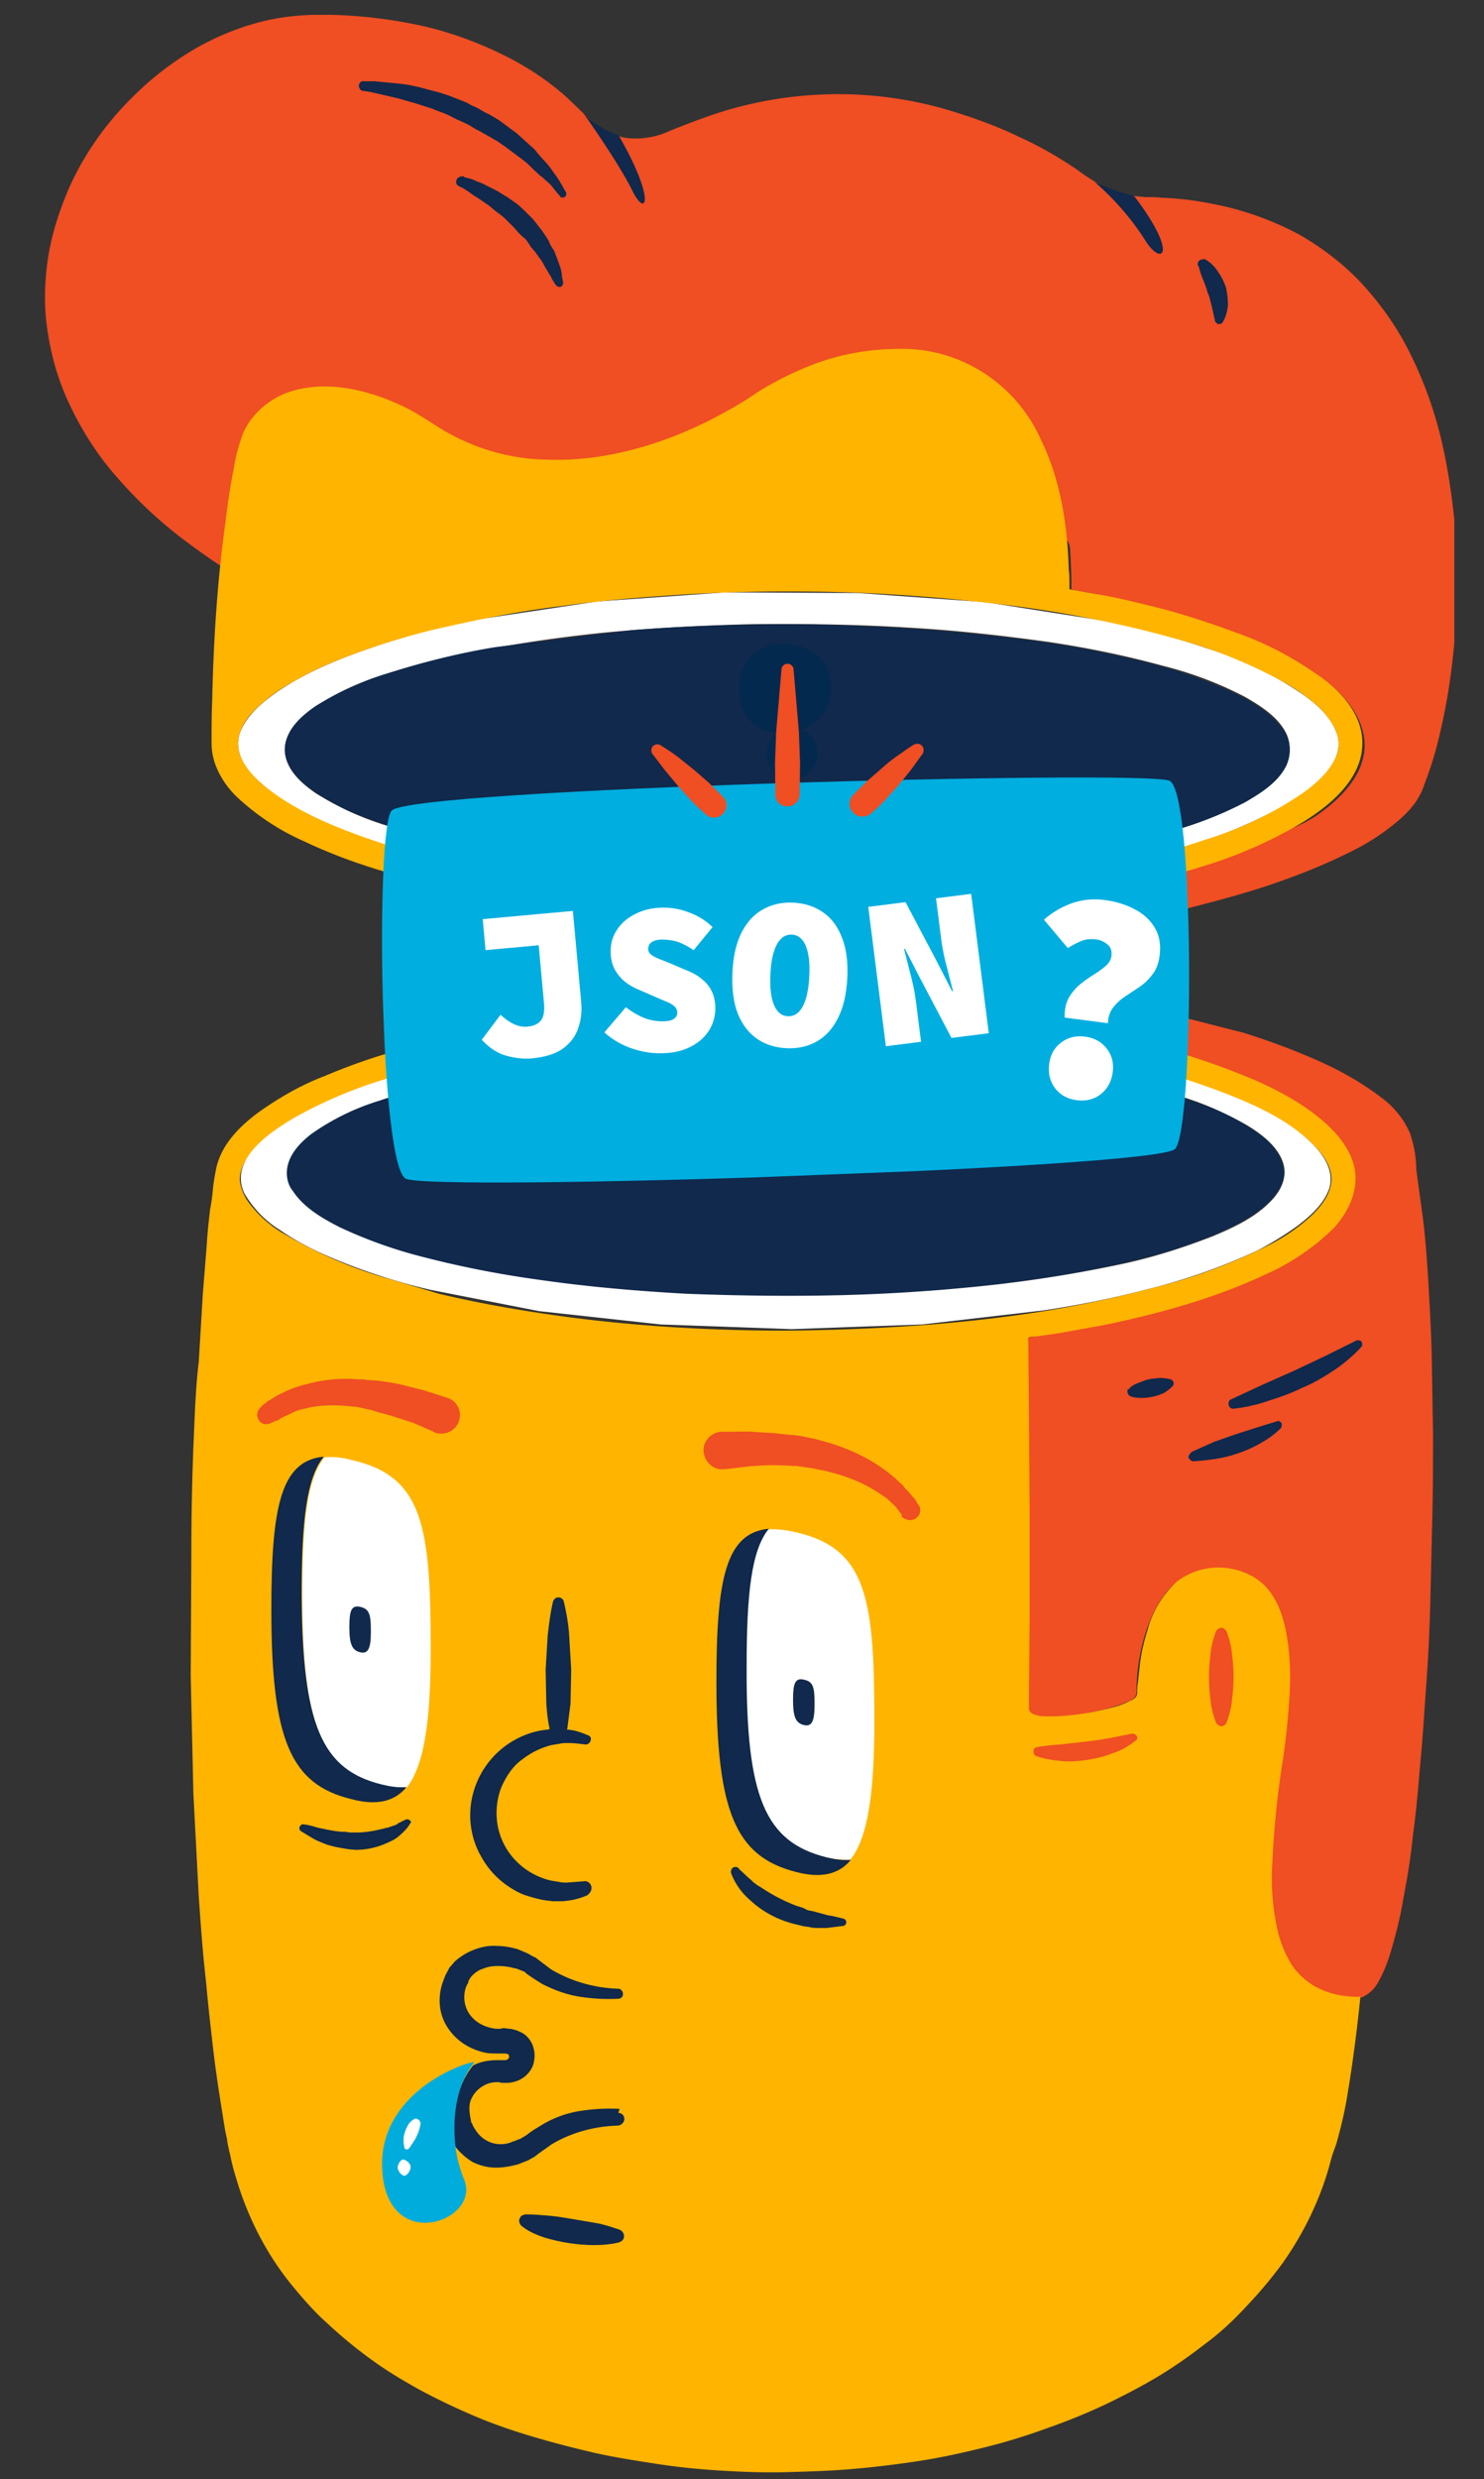<svg xmlns="http://www.w3.org/2000/svg" width="100" height="167" fill="none" xmlns:v="https://vecta.io/nano"><rect width="100%" height="100%" fill="#333333" stroke="none"/><style><![CDATA[.B{fill:#fff}.C{fill:#10294c}.D{fill:#f04e23}]]></style><g clip-path="url(#A)"><path d="M95.025 76.362c-.408-.944-1.087-1.799-1.948-2.428-1.178-.899-2.492-1.664-3.85-2.294-1.767-.809-3.579-1.484-5.436-2.069l-6.704-1.709-7.701-1.304-8.29-.765-8.652-.045-8.698.63-8.381 1.484c-2.627.63-5.209 1.439-7.746 2.384l-1.721.719c3.126-.944 6.161-.719 9.377-1.169l9.694-1.034c3.398-.225 7.112-.54 10.51-.45 3.307.045 6.206.36 9.513.72 2.99.315 5.98.809 8.924 1.394 2.99.585 5.572 1.079 8.381 2.114 2.174.764 3.533 1.169 5.391 2.564 1.042.854 2.492 1.664 2.763 3.013s.589 3.193-.362 4.183a12.76 12.76 0 0 1-3.579 2.788c-1.404.764-2.854 1.439-4.349 1.934a62.55 62.55 0 0 1-9.06 2.429c-.815.18-1.676.315-2.492.45l-.589.09c-.227.045-.453.045-.68.09-.091.045-.045 0-.091.045-.045.09-.045.135 0 .225v3.688l.045 5.082v11.198l-.045 4.003v.63c-.045.179.045.314.136.449.408.315 1.132.27 1.631.27.861-.045 1.676-.135 2.492-.315a12.98 12.98 0 0 0 2.265-.629c.227-.09.453-.18.634-.315.227-.225.181-.54.181-.81.045-1.304.272-2.608.68-3.822.634-1.889 1.857-3.778 3.986-4.048 1.268-.18 2.537.09 3.533.81 1.087.854 1.586 2.203 1.857 3.507.408 2.249-1.54 4.813-1.812 7.106-.181 1.529.453 3.013.272 4.543a42.49 42.49 0 0 0-.362 4.137c-.045 1.889-.181 4.183.498 5.936.408 1.215 1.993 2.384 3.126 3.014.544.27 1.404.584 2.038.674.362.045.815-.899 1.178-.899.091 0 .181 0 .272-.045a2.31 2.31 0 0 0 1.042-1.035c.408-.719.68-1.484.906-2.293.317-1.08.589-2.204.77-3.328.272-1.394.498-2.788.634-4.183.227-1.619.362-3.238.498-4.857.181-1.799.272-3.553.408-5.352a116.61 116.61 0 0 0 .272-5.621l.136-5.712c.045-1.889.045-3.733.045-5.621l-.091-5.352c-.045-1.619-.136-3.238-.227-4.857-.091-1.394-.181-2.788-.362-4.228l-.453-3.328c0-.9-.181-1.664-.408-2.384z" class="D"/><path d="M86.372 119.041c.272-1.709.453-3.463.544-5.217.045-1.259 0-2.518-.227-3.733-.272-1.574-.906-3.193-2.401-3.957-1.631-.855-3.624-.675-5.028.45-.951.899-1.631 2.023-1.948 3.283-.227.719-.408 1.484-.498 2.248l-.136 1.259c-.045.225-.045.405-.045.585 0 .09 0 .18-.045.27-.091.225-.362.315-.544.405-.362.18-.77.315-1.133.405a17.74 17.74 0 0 1-3.08.539c-.453.045-.906.045-1.359.045-.317 0-.634-.045-.906-.18a.45.45 0 0 1-.227-.494v-.81l.045-5.172v-6.926l-.045-6.656-.045-4.452v-.54c0-.045-.045-.225 0-.27.045-.09.453-.09.544-.09l1.54-.225 2.99-.54c3.715-.765 7.475-1.799 10.917-3.418a15.55 15.55 0 0 0 4.621-3.148c1.087-1.214 1.767-2.788 1.268-4.407-.498-1.529-1.812-2.698-3.08-3.598-1.087-.764-2.31-1.394-3.533-1.934-3.307-1.394-6.704-2.428-10.238-3.103-3.624-.72-7.293-1.259-10.963-1.574a112.43 112.43 0 0 0-12.322-.405c-4.032.045-8.063.315-12.095.764-3.896.45-7.792 1.169-11.552 2.159-1.903.495-3.715 1.124-5.527 1.889-1.54.585-2.944 1.394-4.303 2.339-1.314.944-2.627 2.204-2.99 3.868-.091.45-.181.944-.226 1.439a12.89 12.89 0 0 1-.181 1.304c-.091.764-.181 1.529-.226 2.339l-.272 3.418-.272 4.542c-.227 1.844-.272 3.778-.362 5.712a184.13 184.13 0 0 0-.136 7.106l-.045 8.32.181 7.96.362 6.926c.136 1.934.272 3.868.498 5.801.136 1.574.317 3.104.498 4.678.136 1.169.317 2.338.498 3.508.136.764.226 1.574.408 2.338.045.36.136.765.226 1.124.136.72.362 1.44.589 2.159.77 2.339 1.903 4.498 3.443 6.431.77.945 1.585 1.889 2.491 2.699a31.17 31.17 0 0 0 2.945 2.428c1.042.765 2.174 1.439 3.307 2.069 1.178.63 2.401 1.214 3.669 1.754s2.582.989 3.941 1.394 2.763.765 4.122 1.08 2.854.539 4.304.764 2.899.36 4.394.45 2.944.135 4.485.09 2.944-.09 4.439-.225 2.945-.315 4.394-.54 2.854-.539 4.304-.899 2.763-.765 4.122-1.26a41.16 41.16 0 0 0 3.896-1.574c1.223-.584 2.446-1.214 3.579-1.888s2.22-1.44 3.262-2.249c1.042-.765 1.993-1.664 2.854-2.609a28.82 28.82 0 0 0 2.401-2.878c1.45-2.069 2.582-4.407 3.216-6.881.091-.359.227-.719.362-1.079.317-1.124.589-2.249.77-3.418.362-2.159.634-4.317.861-6.521-1.767.045-3.488-.54-4.575-2.069-.544-.854-.906-1.799-1.087-2.788a15.79 15.79 0 0 1-.272-4.138 60.33 60.33 0 0 1 .634-6.476zM26.259 86.166c-2.446-.675-4.802-1.709-6.976-2.968-.997-.54-1.857-1.304-2.537-2.204-.317-.45-.544-.989-.589-1.529 0-.54.227-1.079.544-1.529.679-.9 1.54-1.664 2.537-2.249.951-.585 1.993-1.124 3.035-1.574 2.356-.989 4.756-1.754 7.248-2.339 2.446-.585 4.938-1.034 7.429-1.394 2.718-.405 5.527-.675 8.245-.855 2.944-.18 5.889-.27 8.834-.225 2.899.045 5.844.135 8.743.405 2.718.225 5.436.54 8.109.989 2.401.405 4.802.899 7.157 1.529 2.491.63 4.892 1.529 7.203 2.653a17.98 17.98 0 0 1 2.673 1.709c.815.719 1.812 1.664 1.812 2.878-.045 1.169-.997 2.159-1.812 2.833a12.82 12.82 0 0 1-2.673 1.709c-2.31 1.124-4.666 2.024-7.157 2.653-2.356.63-4.757 1.169-7.157 1.574-2.673.45-5.391.765-8.109.989a140.48 140.48 0 0 1-8.743.405c-2.944.045-5.889-.045-8.833-.225-2.763-.18-5.527-.45-8.245-.855-2.492-.36-4.983-.809-7.429-1.394l-3.307-.989z" fill="#ffb400"/><path d="M86.508 79.015c0-1.079-.815-1.979-1.631-2.608a16.03 16.03 0 0 0-4.575-2.249c-2.265-.764-4.575-1.349-6.976-1.799l-8.879-1.214c-3.398-.315-6.84-.495-10.283-.495-3.488-.045-6.976.045-10.464.315-3.126.225-6.206.54-9.287 1.034-2.537.405-5.028.945-7.474 1.664a21.63 21.63 0 0 0-5.164 2.159c-.951.585-2.038 1.394-2.401 2.519-.317.989.181 1.934.861 2.608 1.042 1.079 2.491 1.754 3.896 2.339 2.084.809 4.258 1.484 6.433 1.934 2.809.585 5.617 1.034 8.471 1.349a122.45 122.45 0 0 0 9.921.675c3.533.09 7.112.045 10.645-.09 3.216-.18 6.433-.45 9.604-.899 2.673-.36 5.3-.855 7.928-1.529a31.18 31.18 0 0 0 5.844-2.069c1.133-.585 2.401-1.304 3.126-2.428a2.17 2.17 0 0 0 .408-1.214z" class="C"/><path d="M87.324 82.658c.906-.674 1.903-1.529 2.265-2.653.317-1.169-.408-2.204-1.178-2.968-1.631-1.619-3.851-2.608-5.934-3.418a52.18 52.18 0 0 0-7.157-2.159l-7.565-1.349-8.38-.764-8.879-.135-8.698.54c-2.673.225-5.3.585-7.973 1.079a63.43 63.43 0 0 0-7.021 1.619c-2.446.675-4.802 1.619-7.021 2.878-1.676.989-4.394 2.833-3.307 5.082.589.989 1.404 1.844 2.356 2.428.906.63 1.903 1.169 2.899 1.619 2.31 1.034 4.756 1.844 7.248 2.428l7.339 1.439 8.199.899 8.834.315 8.788-.315 8.154-.944c2.446-.36 4.847-.855 7.248-1.484 2.491-.63 4.892-1.484 7.203-2.564a21.98 21.98 0 0 0 2.582-1.574zm-67.995-3.643c0-1.079.815-1.979 1.631-2.608a16.03 16.03 0 0 1 4.575-2.249c2.265-.764 4.575-1.349 6.976-1.799l8.879-1.214c3.398-.315 6.84-.495 10.283-.495 3.488-.045 6.976.045 10.464.315 3.08.225 6.206.54 9.287 1.034 2.537.405 5.028.945 7.475 1.664a21.63 21.63 0 0 1 5.164 2.159c.951.585 2.038 1.394 2.401 2.519.317.989-.181 1.934-.861 2.608-1.042 1.079-2.491 1.754-3.896 2.339-2.084.809-4.213 1.484-6.433 1.934-2.809.585-5.617 1.034-8.471 1.349-3.307.36-6.614.585-9.921.675-3.533.09-7.112.045-10.645-.09-3.216-.18-6.433-.45-9.604-.899-2.673-.36-5.3-.855-7.927-1.529a31.18 31.18 0 0 1-5.844-2.069c-1.133-.585-2.401-1.304-3.126-2.428-.272-.315-.408-.764-.408-1.214z" class="B"/><path d="M17.489 94.88l.174-.186c.044-.047.133-.095.176-.141.133-.095.22-.188.354-.238.222-.143.487-.333.755-.432a5.54 5.54 0 0 1 .758-.343c.268-.1.537-.199.807-.254 1.077-.309 2.16-.438 3.295-.389l.409.03.226-.008.228.037.818.06.774.107.776.152 1.555.394 1.513.485c.687.2 1.03.908.826 1.545-.202.682-.915 1.023-1.602.823l-.092-.042-.047-.043-1.336-.582-1.376-.445-.687-.2c-.228-.037-.458-.118-.687-.2l-.686-.155-.183-.038-.183-.038-.364-.032c-.91-.102-1.863-.113-2.763.055l-.674.159a2.63 2.63 0 0 0-.626.248l-.624.293c-.089.048-.178.096-.265.19l-.136.005c-.044.047-.089.048-.089.048l-.312.146c-.357.148-.726-.019-.829-.375-.099-.222-.016-.45.113-.634zm43.277 7.165l-.095-.131c-.047-.044-.094-.087-.095-.132-.094-.086-.142-.175-.238-.306l-.281-.26-.281-.26c-.419-.3-.883-.598-1.345-.851-.97-.505-1.979-.829-3.03-1.061-.273-.035-.503-.117-.776-.152l-.775-.107c-.137-.04-.273-.035-.409-.03l-.409-.03-.817-.015c-.545-.025-1.087.039-1.63.059l-1.625.194-.091.003c-.721.116-1.329-.402-1.444-1.073s.36-1.318 1.081-1.434l.09-.003 1.813-.021 1.817.114.91.102.454.029c.137.04.319.034.456.073l.913.192.87.239c1.192.362 2.343.86 3.365 1.543.511.341 1.024.728 1.447 1.163.139.085.234.216.33.348s.234.216.33.348.189.218.332.393c.047.043.095.131.144.22s.097.176.144.219c.192.308.071.718-.284.911-.267.144-.632.068-.867-.149l-.005-.135z" class="D"/><path d="M39.849 127.091c-.045-.225-.272-.404-.498-.359l-1.133.089c-.181 0-.362 0-.544-.045l-.272-.044-.272-.045c-2.129-.495-3.669-2.339-3.669-4.543 0-.674.136-1.394.453-2.024s.725-1.214 1.314-1.619a5.24 5.24 0 0 1 1.948-.944l.272-.045.272-.045c.181-.045.362-.045.544-.045.408 0 .77.045 1.133.09.181.045.362-.09.408-.27s-.045-.315-.227-.36c-.408-.179-.815-.314-1.268-.359h-.091l.226-1.754.045-2.294-.136-2.294c-.045-.764-.181-1.529-.362-2.293-.045-.18-.227-.315-.453-.27-.136.045-.227.135-.272.27-.181.764-.272 1.529-.362 2.293l-.136 2.294.045 2.294c.045.584.091 1.124.227 1.709l-.181.045a4.99 4.99 0 0 0-1.359.314c-3.035 1.125-4.575 4.498-3.443 7.466.091.225.181.45.317.675.453.854 1.087 1.574 1.903 2.113.408.27.815.495 1.268.63s.906.27 1.359.315l.362.045h.317c.226 0 .453 0 .679-.045.453-.045.906-.18 1.314-.36.227-.18.317-.405.272-.585z" class="C"/><path d="M82.658 109.912c.181.494.317.989.362 1.529a11.52 11.52 0 0 1 0 3.058c-.045.539-.181 1.034-.362 1.529-.091.225-.317.315-.498.225-.091-.045-.181-.135-.227-.225-.181-.495-.317-.99-.362-1.529a11.52 11.52 0 0 1 0-3.058c.045-.54.181-1.035.362-1.529.091-.18.317-.315.498-.225.091.045.181.135.227.225z" class="D"/><path d="M35.41 149.173c.544 0 1.042.045 1.585.09s1.042.135 1.586.225l1.585.27c.544.09 1.042.27 1.586.449.227.09.362.36.272.585-.045.135-.181.225-.317.27-.544.135-1.087.18-1.676.18-1.133 0-2.22-.18-3.307-.495-.544-.18-1.087-.405-1.54-.764-.181-.135-.272-.405-.136-.585.045-.135.181-.18.362-.225z" class="C"/><path d="M69.883 117.692c.544-.09 1.087-.135 1.631-.18l1.586-.18c.498-.045 1.042-.135 1.585-.225l1.586-.315h.045a.34.34 0 0 1 .317.225c0 .09 0 .18-.091.225-.453.36-.951.675-1.54.855-.544.225-1.133.359-1.676.449-.589.09-1.133.135-1.722.09s-1.178-.135-1.721-.314c-.181-.045-.272-.225-.227-.405-.045-.09.091-.18.227-.225z" class="D"/><path d="M41.752 142.067a12.87 12.87 0 0 0-2.627.135 7.12 7.12 0 0 0-2.537.9c-.362.225-.77.449-1.087.719-.091.045-.136.09-.227.135l-.227.135c-.181.045-.317.135-.498.18-.906.405-1.948.09-2.492-.764-.091-.135-.181-.27-.227-.405-.045-.09-.091-.135-.091-.225l-.045-.225c-.045-.27-.091-.585-.045-.899.045-.27.181-.54.362-.765s.408-.405.68-.54.544-.18.815-.18h.091l.227.045h.453c.362-.045.68-.135.997-.359s.589-.585.68-.945.091-.719 0-1.034a1.69 1.69 0 0 0-.634-.945 2.45 2.45 0 0 0-.951-.359c-.136 0-.317-.045-.453-.045l-.227.045h-.091c-.136 0-.272 0-.453-.045-.634-.135-1.178-.45-1.54-.99-.317-.495-.408-1.124-.226-1.709l.091-.225c.045-.045.091-.135.091-.225l.045-.089.045-.09c.045-.045.091-.135.136-.18.226-.225.453-.405.77-.495.317-.135.634-.18.997-.18s.725.045 1.042.135l.227.045.226.09c.091.045.136.045.227.09l.091.045c.045 0 .045.045.045.045l.045.045c.362.27.725.495 1.087.719.815.405 1.631.72 2.537.855a12.43 12.43 0 0 0 2.582.135c.181 0 .317-.135.317-.315s-.136-.36-.317-.36c-1.586-.045-3.171-.495-4.53-1.304l-.951-.72-.045-.045-.091-.045-.181-.089c-.091-.045-.227-.135-.317-.18l-.317-.135-.317-.135c-.453-.135-.951-.225-1.404-.225-.498-.045-.997.045-1.495.225s-.951.45-1.359.809c-.091.09-.181.225-.272.315-.045.045-.091.09-.136.18l-.091.18c-.045.09-.136.225-.181.36l-.136.359c-.362 1.035-.272 2.159.317 3.059s1.495 1.484 2.582 1.709c.272.045.544.045.815.045h.498c.045 0 .136.045.181.045s.045.045.045.09c.045.044.045.089 0 .179 0 .045 0 .045-.045.045l-.045.045c-.045.045-.136.045-.181.045h-.498c-.544 0-1.133.09-1.631.36-1.178 1.439-1.45 3.508-1.314 5.262l.136.225a4.32 4.32 0 0 0 1.178 1.034c.498.225.997.36 1.54.36.498 0 .997-.09 1.495-.225l.68-.27c.091-.045.227-.135.317-.18a1.4 1.4 0 0 0 .317-.224l.951-.675c1.359-.81 2.899-1.214 4.485-1.259.227-.045.408-.225.408-.45s-.181-.405-.408-.405l.091-.27z" class="C"/><path d="M31.967 138.919c-.68 0-6.568 2.069-6.206 7.331.362 5.711 6.795 3.328 5.481.495-.317-.81-.544-1.709-.589-2.564-.136-1.754.136-3.823 1.314-5.262z" fill="#00acdc"/><path d="M27.482 145.62c.045.045.091.135.136.18s.045.135.045.18c0 .09 0 .135-.045.225s-.091.18-.136.225l-.045.045c-.091.09-.226.135-.317.045-.091-.045-.181-.135-.226-.225s-.091-.18-.091-.225c0-.09 0-.18.045-.27s.091-.18.181-.27.272-.045.362.045l.091.045zm.861-2.653c0 .18-.045.315-.091.495-.045.134-.091.269-.181.449-.045.135-.136.27-.227.405l-.272.405c-.091.09-.181.09-.272.045-.045-.045-.045-.045-.045-.09-.091-.36-.091-.72.045-1.08.045-.179.136-.314.227-.494.091-.135.226-.27.408-.36.091-.045.227 0 .317.09.045.045.045.09.045.135h.045z" class="B"/><path d="M82.975 94.261l2.129-.989 2.129-.944 2.084-.989 2.084-1.034c.136-.045.272 0 .363.09v.045c.045.09.045.225-.045.315a10.39 10.39 0 0 1-1.857 1.574c-.679.45-1.359.855-2.129 1.169-.725.36-1.495.63-2.22.855a10.53 10.53 0 0 1-2.356.54c-.181.045-.317-.09-.362-.225v-.045c-.045-.18.045-.315.181-.36zm-6.84-.765c.181-.18.408-.27.634-.36s.453-.18.679-.225.453-.045.68-.09a3.99 3.99 0 0 1 .725.09c.181.045.272.225.227.36 0 .045-.045.09-.091.135-.181.18-.362.315-.589.45-.227.09-.453.18-.68.225s-.453.09-.725.09-.498 0-.77-.09c-.181-.045-.317-.27-.226-.495.045 0 .091 0 .136-.09zm4.258 4.272l1.404-.63 1.404-.495 1.404-.45 1.45-.45c.136-.045.272.045.317.18 0 .09 0 .18-.045.27a5.9 5.9 0 0 1-1.314.989c-.453.27-.951.495-1.45.675s-.997.315-1.54.405c-.498.09-1.042.135-1.585.18-.181 0-.317-.135-.362-.315.091-.18.181-.315.317-.36zM49.77 125.877l.725.675c.136.09.226.224.362.314.045.045.136.09.181.135l.227.135a12.28 12.28 0 0 0 1.676.945c.317.135.589.27.906.359.136.045.317.09.453.18s.317.09.498.135l.498.135.498.135c.317.045.679.135 1.042.225.136.045.227.18.181.315-.045.09-.091.18-.227.18l-1.087.135h-.544c-.181 0-.362 0-.544-.045s-.362-.045-.544-.09l-.544-.135c-1.087-.27-2.129-.81-2.945-1.574-.589-.495-1.042-1.125-1.314-1.844-.045-.18.045-.36.181-.405s.272 0 .362.09h-.045zm-22.197-2.923c-.181.27-.453.539-.725.764s-.589.36-.906.495a5.09 5.09 0 0 1-1.993.405l-.498-.045c-.181-.045-.317-.045-.498-.09-.317-.045-.634-.135-.951-.225-.317-.135-.589-.225-.906-.405l-.815-.494c-.136-.09-.136-.27-.045-.36.045-.09.181-.135.272-.09h.045c.317.045.589.135.906.225l.453.09c.136.045.272.045.453.09.272.045.544.089.861.089.136 0 .272.045.408.045h.408c.544 0 1.087-.089 1.631-.224l.226-.045c.045-.045.136-.045.181-.045l.408-.135c.136-.045.272-.09.362-.18.045-.045.136-.045.181-.09s.091-.045.181-.09l.091-.045c.136-.09.362 0 .408.18-.045 0-.091.09-.136.18z" class="C"/><path d="M53.575 103.211c4.892 1.079 5.345 4.587 5.345 12.817 0 4.812-.453 7.825-1.631 9.264-.544 0-1.133-.045-1.676-.18-4.032-1.034-5.345-4.002-5.345-12.817 0-4.857.317-7.825 1.495-9.264.589-.045 1.223.045 1.812.18z" class="B"/><path d="M55.659 125.112c.544.135 1.087.225 1.676.18-.815.99-2.038 1.26-3.715.81-4.032-1.034-5.345-4.003-5.345-12.817 0-6.926.634-10.029 3.533-10.299-1.178 1.439-1.495 4.407-1.495 9.264-.045 8.86 1.268 11.828 5.345 12.862z" class="C"/><path d="M23.677 98.354c4.892 1.079 5.345 4.588 5.345 12.818 0 4.812-.453 7.825-1.631 9.264-.544 0-1.133-.045-1.676-.18-4.032-1.034-5.345-4.002-5.345-12.817 0-4.857.317-7.825 1.495-9.264a4.98 4.98 0 0 1 1.812.18z" class="B"/><g class="C"><path d="M25.715 120.21c.544.135 1.087.225 1.676.18-.815.99-2.038 1.26-3.715.81-4.077-.99-5.391-3.958-5.391-12.773 0-6.925.634-10.029 3.533-10.298-1.178 1.439-1.495 4.407-1.495 9.264.045 8.815 1.359 11.828 5.391 12.817zm-.724-10.253c0 1.079-.181 1.484-.725 1.349s-.725-.54-.725-1.709c0-1.08.136-1.484.725-1.349.68.134.725.629.725 1.709zm29.898 4.902c0 1.079-.181 1.484-.725 1.349s-.725-.54-.725-1.709c0-1.08.136-1.484.725-1.349.679.135.725.584.725 1.709z"/></g></g><g clip-path="url(#B)"><path d="M87.801 46.791c-1.978-1.36-4.176-2.412-6.462-3.114-2.33-.79-4.704-1.404-7.122-1.886l-7.825-1.228-8.572-.614-8.968-.044-8.616.614-7.869 1.184c-2.374.439-4.748 1.053-7.078 1.842s-4.66 1.711-6.682 3.114c-.923.658-1.89 1.447-2.374 2.544-.483 1.14.044 2.237.835 3.07.791.79 1.671 1.448 2.638 2.018 1.055.614 2.154 1.14 3.297 1.579 2.374.921 4.792 1.667 7.254 2.193l7.605 1.36 8.441.789 8.968.175 8.748-.483 8.045-1.053 7.122-1.623c2.506-.658 4.88-1.623 7.166-2.851.967-.526 1.846-1.14 2.638-1.886.791-.833 1.495-1.886 1.099-3.07-.396-1.14-1.363-1.974-2.286-2.632zm-34.685 12.15c-3.473 0-6.99-.132-10.507-.395-3.033-.263-6.111-.614-9.188-1.14-2.462-.395-4.88-1.009-7.254-1.754-1.758-.526-3.385-1.272-4.924-2.237-.879-.614-1.846-1.447-2.022-2.588-.176-1.053.527-1.974 1.275-2.632a14.4 14.4 0 0 1 4.264-2.325c2.198-.833 4.484-1.447 6.77-1.886a99.31 99.31 0 0 1 8.704-1.316c3.385-.351 6.814-.526 10.199-.614 3.561-.044 7.122 0 10.682.219 3.165.175 6.33.526 9.496.965 2.638.395 5.231.921 7.781 1.623 1.934.483 3.781 1.184 5.539 2.105 1.055.614 2.242 1.36 2.769 2.5a2.42 2.42 0 0 1-.484 2.675c-.923 1.097-2.286 1.842-3.605 2.412-1.978.877-4.044 1.535-6.199 2.018-2.769.658-5.539 1.14-8.353 1.491-3.297.395-6.55.658-9.891.79-1.583.088-3.341.088-5.056.088z" class="B"/><path d="M78.261 13.325c-.308-.044-.615-.044-.879-.044-.352 0-.659-.044-.967-.088-.572-.088-1.099-.219-1.627-.395-.791-.395-1.495-.833-2.198-1.36-1.231-.833-2.506-1.579-3.869-2.193-1.715-.833-3.473-1.447-5.319-1.974-4.66-1.272-9.54-1.228-14.199.088-1.363.395-2.726.921-4.044 1.447-.923.439-1.978.614-2.989.482-1.846-.307-2.945-1.842-4.264-2.983-1.187-1.009-2.462-1.842-3.869-2.544-1.758-.877-3.649-1.579-5.583-2.018-2.418-.526-4.88-.79-7.341-.746-1.363.044-2.726.219-4.044.614-1.363.395-2.682.965-3.913 1.667-1.275.746-2.462 1.623-3.517 2.588-1.099 1.009-2.11 2.105-2.989 3.333s-1.627 2.544-2.198 3.948-1.011 2.851-1.231 4.342c-.22 1.535-.264 3.07-.044 4.605.22 1.623.659 3.246 1.319 4.737.747 1.667 1.714 3.29 2.857 4.693a29.96 29.96 0 0 0 4.616 4.518c.967.746 1.934 1.447 2.945 2.105.176-1.93 2.242-1.228 2.594-3.158.264-1.447.44-2.895 1.319-4.079 1.363-1.93 3.869-2.456 6.111-2.193 1.363.175 2.682.526 3.913 1.14.659.307 1.319.658 1.934 1.053.571.395 1.187.746 1.802 1.097 2.594 1.316 5.539 1.842 8.441 1.535 3.473-.351 3.429-2.237 6.462-3.948 1.143-.614 2.198-1.404 3.341-2.018.747-.439 1.539-.79 2.374-1.097a17.71 17.71 0 0 1 5.012-1.14c1.67-.132 3.341.088 4.924.702 1.627.614 3.033 1.623 4.088 2.983 1.319 1.711 2.242 3.64 2.726 5.746.308 1.316 2.066.877 2.154 2.237.044.789.088 1.535.088 2.325v.263c0 .088-.044.044.088.132.044 0 .088.044.176.044l.747.132c.484.088.967.175 1.451.307 3.649.702 7.254 1.798 10.683 3.29 1.627.702 3.165 1.667 4.528 2.807 1.231 1.097 2.242 2.588 2.066 4.298-.22 1.886-1.802 3.377-3.297 4.386-1.802 1.184-4.088 1.491-6.155 2.193-2.638.921-4.924 1.886-7.693 2.412-3.297.658-6.638 1.097-9.979 1.404-3.737.351-7.429.175-11.166.219-3.825.044-7.561.219-11.342-.132-3.693-.307-7.21-1.009-10.858-1.755-1.758-.395-3.429-.702-5.451-.658 1.143.526 2.286.965 3.473 1.404a59.95 59.95 0 0 0 3.693 1.184c2.55.702 5.187 1.272 7.825 1.667a102.34 102.34 0 0 0 8.133.877c2.682.175 5.539.219 8.265.175 2.682-.044 5.363-.175 8.045-.439 2.55-.219 5.144-.526 7.693-.965 2.33-.395 4.66-.833 6.99-1.404 2.022-.526 4.044-1.053 6.023-1.754 1.627-.57 3.253-1.228 4.836-2.018a15.14 15.14 0 0 0 3.341-2.193c.396-.351.747-.702 1.055-1.14.264-.395.483-.79.615-1.228.44-1.14.791-2.281 1.055-3.465a39.78 39.78 0 0 0 .791-4.474c.22-1.711.308-3.421.352-5.176a38.18 38.18 0 0 0-.264-5.483c-.22-1.842-.528-3.684-1.011-5.483-.484-1.755-1.143-3.509-1.978-5.132-.791-1.579-1.846-3.07-3.033-4.386-1.231-1.36-2.726-2.5-4.308-3.421-1.802-.965-3.737-1.667-5.759-2.062-1.275-.263-2.418-.395-3.561-.439z" class="D"/><path d="M32.366 60.213c4.22.79 8.484 1.36 12.749 1.579a111.01 111.01 0 0 0 13.232.132c4.088-.175 8.177-.57 12.265-1.184 3.429-.526 6.814-1.272 10.111-2.281 2.55-.746 4.968-1.798 7.21-3.158 1.802-1.14 3.825-2.851 3.869-5.176.044-1.974-1.451-3.597-2.989-4.649a22.52 22.52 0 0 0-5.495-2.851c-2.022-.746-4.044-1.404-6.111-1.886-1.055-.263-2.154-.526-3.253-.702l-1.714-.307c-.044-.044-.132 0-.176-.044v-.526c0-.219 0-.482-.044-.746-.088-2.983-.528-6.009-1.846-8.728-1.671-3.816-5.451-6.272-9.583-6.184-1.978 0-3.957.351-5.803 1.053a21.9 21.9 0 0 0-2.726 1.272 14.11 14.11 0 0 0-1.363.833c-.923.614-1.89 1.14-2.901 1.667-3.429 1.711-7.254 2.807-11.122 2.632-1.67-.044-3.297-.395-4.836-1.009-.747-.307-1.451-.658-2.11-1.053-.703-.439-1.407-.921-2.154-1.316-2.55-1.316-5.803-2.149-8.528-1.009-1.143.526-2.11 1.403-2.638 2.544-.308.789-.528 1.623-.659 2.456-.22 1.096-.396 2.237-.527 3.377-.572 4.035-.835 8.114-.923 12.194-.044.965-.044 1.886-.044 2.895 0 .526.088 1.009.264 1.491.352.921.923 1.711 1.671 2.368 1.275 1.14 2.682 2.062 4.264 2.763 1.846.877 3.781 1.579 5.759 2.149 2.066.526 4.132 1.009 6.154 1.404zm55.435-6.799c-1.978 1.36-4.176 2.412-6.462 3.114-2.33.789-4.704 1.404-7.122 1.886-2.594.526-5.187.921-7.825 1.228-2.858.307-5.715.526-8.572.614-2.989.088-5.979.132-8.968.044-2.901-.088-5.759-.307-8.616-.614-2.638-.307-5.275-.658-7.869-1.184a50.92 50.92 0 0 1-7.078-1.842c-2.33-.789-4.66-1.711-6.682-3.114-.923-.658-1.89-1.447-2.374-2.544-.484-1.14.044-2.237.835-3.07.791-.79 1.671-1.447 2.638-1.974 1.055-.614 2.154-1.14 3.297-1.579 2.374-.921 4.792-1.667 7.254-2.193 2.506-.57 5.055-1.053 7.605-1.36 2.814-.395 5.627-.614 8.441-.79 2.989-.175 5.979-.219 8.968-.175 2.945.044 5.847.219 8.748.483 2.682.263 5.407.57 8.045 1.053 2.418.439 4.792.965 7.122 1.623 2.506.658 4.88 1.623 7.166 2.851.967.526 1.846 1.14 2.638 1.886.791.833 1.495 1.886 1.099 3.07-.396 1.053-1.363 1.93-2.286 2.588z" fill="#ffb400"/><path d="M53.116 42.054a141.09 141.09 0 0 0-10.507.395l-9.188 1.14c-2.462.395-4.88 1.009-7.254 1.755-1.759.526-3.385 1.272-4.924 2.237-.879.614-1.846 1.447-2.022 2.588-.176 1.053.527 1.974 1.275 2.632a14.4 14.4 0 0 0 4.264 2.325c2.198.833 4.484 1.447 6.77 1.886l8.704 1.316c3.385.351 6.814.526 10.199.614 3.561.044 7.122 0 10.683-.219 3.165-.175 6.33-.526 9.496-.965 2.638-.395 5.231-.921 7.781-1.623a24.86 24.86 0 0 0 5.539-2.105c1.055-.614 2.242-1.36 2.769-2.5a2.42 2.42 0 0 0-.483-2.676c-.923-1.096-2.286-1.842-3.605-2.412-1.978-.877-4.044-1.535-6.199-2.018-2.77-.658-5.539-1.14-8.353-1.447-3.297-.395-6.55-.658-9.891-.789a93.46 93.46 0 0 0-5.056-.132z" class="C"/><path d="M15.177 52.581l-.044-.044c.044 0 .044 0 .044.044z" class="B"/><path d="M39.312 7.623s2.374 3.334 3.297 5.22 1.627.702-.923-3.728c-.879-.307-1.714-.79-2.374-1.491zm34.466 4.649a17.89 17.89 0 0 1 3.385 3.904c1.099 1.798 2.33 1.053-.747-2.983a13.4 13.4 0 0 1-2.638-.921zM24.541 5.474h.703l1.802.175c.176.044.396.044.572.088l.615.132 1.319.351c.484.132.923.307 1.363.482.22.088.484.175.703.307s.484.219.703.351.44.263.659.351l.659.395 1.187.877 1.011.921c.176.132.308.307.44.483l.396.439c.264.263.483.57.659.833a5.73 5.73 0 0 1 .44.658l.352.614c.088.132 0 .307-.088.351s-.22.044-.308-.044v-.044c-.176-.175-.308-.351-.44-.526s-.308-.351-.528-.526c-.088-.088-.22-.219-.352-.307s-.22-.219-.396-.351l-.396-.395c-.132-.132-.308-.263-.484-.395l-.528-.395-.527-.395-.572-.395-.615-.351-.615-.351c-.22-.088-.396-.219-.616-.351-.396-.219-.879-.395-1.275-.614s-.879-.351-1.275-.526l-1.231-.395c-.396-.088-.747-.219-1.099-.307l-1.715-.395-.483-.088h-.088c-.176 0-.308-.175-.308-.351s.132-.351.352-.307zm6.638 6.404c.044 0 .088 0 .088.044.088.044.176.044.308.088a2.15 2.15 0 0 1 .483.175c.176.088.396.132.615.263l.352.175.352.175c.264.132.484.307.747.439l.747.526c.264.219.483.439.703.658l.352.351c.088.132.22.263.308.395s.22.263.308.395l.264.395c.088.132.176.263.22.395s.132.263.22.395.132.219.176.351l.132.351.22.614c.044.175.088.351.088.526l.088.439c0 .132-.088.307-.22.307-.088 0-.22-.044-.264-.132l-.044-.044-.22-.351c-.044-.132-.132-.263-.22-.395-.088-.175-.22-.351-.308-.526-.044-.088-.088-.175-.176-.307l-.22-.307-.22-.307-.264-.307-.264-.395c-.088-.132-.176-.219-.308-.307l-.308-.307-.264-.307-.616-.614c-.22-.219-.44-.351-.659-.526s-.396-.351-.615-.482l-.572-.395c-.176-.088-.352-.219-.527-.351l-.396-.263-.264-.132-.088-.044c-.176-.088-.22-.263-.132-.439v-.044c.132-.132.264-.175.396-.175zm50.072 5.614c.352.219.615.482.835.833a3.94 3.94 0 0 1 .528 1.053c.088.395.132.79.132 1.184-.044.395-.132.79-.352 1.14-.088.132-.264.175-.396.088-.044-.044-.088-.088-.132-.176v-.044l-.22-.965c-.088-.307-.132-.614-.264-.877-.088-.307-.176-.57-.308-.877s-.22-.614-.308-.921l-.044-.044c-.044-.175.044-.351.22-.395s.264-.044.308 0z" class="C"/></g><g clip-path="url(#C)"><path d="M26.383 54.616c1.248-1.5 50.667-2.754 52.413-2.025s1.671 23.486.386 24.809-50.089 2.89-51.841 2.003-2.052-23.471-.958-24.786z" fill="#00aee0"/></g><path d="M71.74 68.548c-.012-.516.078-.953.27-1.31.205-.356.455-.659.752-.911a9.33 9.33 0 0 1 .938-.669c.316-.196.585-.392.809-.587s.351-.416.383-.662c.046-.35-.045-.613-.273-.787a1.41 1.41 0 0 0-.767-.337c-.363-.047-.691-.011-.984.109s-.597.278-.913.474l-1.611-1.911a5.85 5.85 0 0 1 1.865-1.102 4.72 4.72 0 0 1 2.226-.224c.752.098 1.425.304 2.017.619.594.302 1.048.717 1.361 1.246.315.516.424 1.15.326 1.902-.066.506-.225.92-.479 1.243a3.7 3.7 0 0 1-.861.837l-.974.645c-.318.209-.587.458-.809.745-.221.275-.339.629-.356 1.062l-2.919-.38zm.818 5.567c-.623-.081-1.109-.349-1.459-.803-.348-.467-.481-1.012-.4-1.635s.348-1.102.801-1.439c.454-.35.993-.484 1.616-.403s1.109.349 1.459.803c.351.441.487.974.405 1.596s-.35 1.115-.806 1.478c-.454.35-.993.484-1.616.403zm-12.862-3.631l-1.188-9.391 2.514-.318 2.105 3.99 1.033 2.012.058-.007-.436-1.706a14.25 14.25 0 0 1-.364-1.833l-.344-2.716 2.369-.3 1.188 9.39-2.514.318-2.107-4.005-1.031-1.998-.058.007.44 1.735a13.6 13.6 0 0 1 .36 1.804l.344 2.716-2.369.3zm-6.71.128c-.766-.037-1.431-.254-1.995-.651s-.993-.967-1.287-1.71c-.284-.752-.399-1.677-.346-2.772.052-1.067.255-1.951.61-2.653.365-.711.847-1.232 1.447-1.562.6-.34 1.283-.492 2.049-.454s1.431.254 1.995.651c.564.387.989.952 1.273 1.695.295.734.416 1.634.364 2.7-.053 1.096-.263 2.004-.628 2.725-.355.712-.833 1.237-1.433 1.578s-1.283.492-2.049.454zm.105-2.153a.93.93 0 0 0 .713-.271c.204-.194.369-.492.495-.894.127-.412.206-.933.236-1.563.029-.601 0-1.103-.087-1.506-.087-.413-.222-.72-.407-.924a.93.93 0 0 0-.683-.339.93.93 0 0 0-.713.271c-.203.185-.368.478-.495.88-.126.392-.204.889-.233 1.49-.031.63-.003 1.156.084 1.579.087.412.222.725.406.938a.93.93 0 0 0 .683.339zm-8.716 2.495c-.621-.009-1.255-.129-1.903-.361a5.46 5.46 0 0 1-1.748-1.043l1.45-1.699a5.47 5.47 0 0 0 1.141.686 3.42 3.42 0 0 0 1.263.265c.379.005.646-.044.803-.149.166-.105.251-.234.253-.39a.59.59 0 0 0-.154-.439c-.105-.108-.259-.207-.462-.298l-.738-.316-1.173-.511a4.07 4.07 0 0 1-.997-.567 2.87 2.87 0 0 1-.716-.884c-.17-.352-.252-.756-.245-1.212.008-.544.165-1.032.472-1.464.307-.442.734-.791 1.281-1.045.547-.264 1.18-.392 1.898-.382.563.008 1.125.122 1.685.343.57.212 1.08.534 1.53.968l-1.274 1.555a4.98 4.98 0 0 0-.969-.523c-.309-.121-.692-.184-1.148-.191-.272-.004-.496.047-.672.151-.176.095-.266.254-.269.477-.002.146.055.268.17.366s.284.193.506.284l.797.317 1.086.466c.425.161.781.365 1.069.612.298.237.522.522.673.854s.223.717.217 1.153a2.78 2.78 0 0 1-.457 1.494c-.297.452-.73.815-1.297 1.089s-1.258.405-2.073.394zm-8.564.346c-.522.048-1.088-.013-1.698-.181-.6-.169-1.15-.529-1.648-1.078l1.265-1.68c.298.275.6.486.906.634.305.138.603.194.893.167.406-.037.706-.167.9-.389.203-.233.278-.644.224-1.234l-.352-3.858-3.582.327-.191-2.088 6.076-.554.561 6.149c.057.628-.011 1.215-.205 1.759-.184.543-.528.999-1.031 1.366-.504.358-1.21.578-2.118.661z" class="B"/><g clip-path="url(#D)"><path d="M56.02 46.388c0 1.665-1.393 2.955-3.11 3.014-2.139.074-3.11-1.349-3.11-3.014s1.143-3.014 2.861-3.014c2.339 0 3.358 1.349 3.358 3.014z" fill="#04294f"/></g><g clip-path="url(#E)"><path d="M55.087 50.796c0 .939-.766 1.667-1.71 1.7-1.177.042-1.71-.761-1.71-1.7s.629-1.7 1.574-1.7c1.286 0 1.847.761 1.847 1.7z" fill="#04294f"/></g><g clip-path="url(#F)" class="D"><path d="M53.017 54.323c.109.005.218-.011.321-.048s.197-.093.278-.167.146-.162.192-.26a.82.82 0 0 0 .077-.313l.026-2.109-.077-2.109-.357-4.193c0-.108-.043-.211-.12-.288a.41.41 0 0 0-.578 0c-.077.076-.12.18-.12.288l-.357 4.193-.077 2.109.026 2.109c-.002.102.016.203.053.298a.77.77 0 0 0 .164.255c.071.073.156.132.251.172s.195.062.298.063zm5.667.483a10.89 10.89 0 0 0 .97-.915l.893-.991.842-1.042.791-1.093c.038-.07.057-.149.057-.229s-.02-.158-.057-.229c-.056-.092-.146-.159-.25-.188s-.216-.016-.311.035h-.026c-.383.229-.74.508-1.123.762-.366.258-.715.538-1.047.839l-.995.864-.944.94a.86.86 0 0 0 .008 1.188.87.87 0 0 0 1.192.057zm-13.861-2.897l.868 1.042.893.991c.306.33.638.61.97.915.08.075.174.134.276.172a.82.82 0 0 0 .638-.028c.099-.047.188-.113.26-.195.074-.076.132-.167.171-.266a.8.8 0 0 0-.014-.619c-.043-.097-.105-.185-.183-.258l-.945-.94-.995-.864-1.047-.839c-.36-.274-.735-.529-1.123-.762-.08-.074-.185-.114-.294-.114s-.214.041-.294.114a.43.43 0 0 0 0 .584l.817 1.067z"/></g><defs><clipPath id="A"><path transform="translate(12.85 65.703)" d="M0 0h83.805v100.83H0z" class="B"/></clipPath><clipPath id="B"><path transform="translate(3 1)" d="M0 0h95v62.941H0z" class="B"/></clipPath><clipPath id="C"><path transform="matrix(.999 -.039 .039 .999 25.268 53.8)" d="M0 0h54.461v26.503H0z" class="B"/></clipPath><clipPath id="D"><path transform="translate(49.8 43.373)" d="M0 0h6.219v6.031H0z" class="B"/></clipPath><clipPath id="E"><path transform="translate(51.666 49.095)" d="M0 0h3.421v3.402H0z" class="B"/></clipPath><clipPath id="F"><path transform="translate(43.892 44.718)" d="M0 0h18.347v10.361H0z" class="B"/></clipPath></defs></svg>